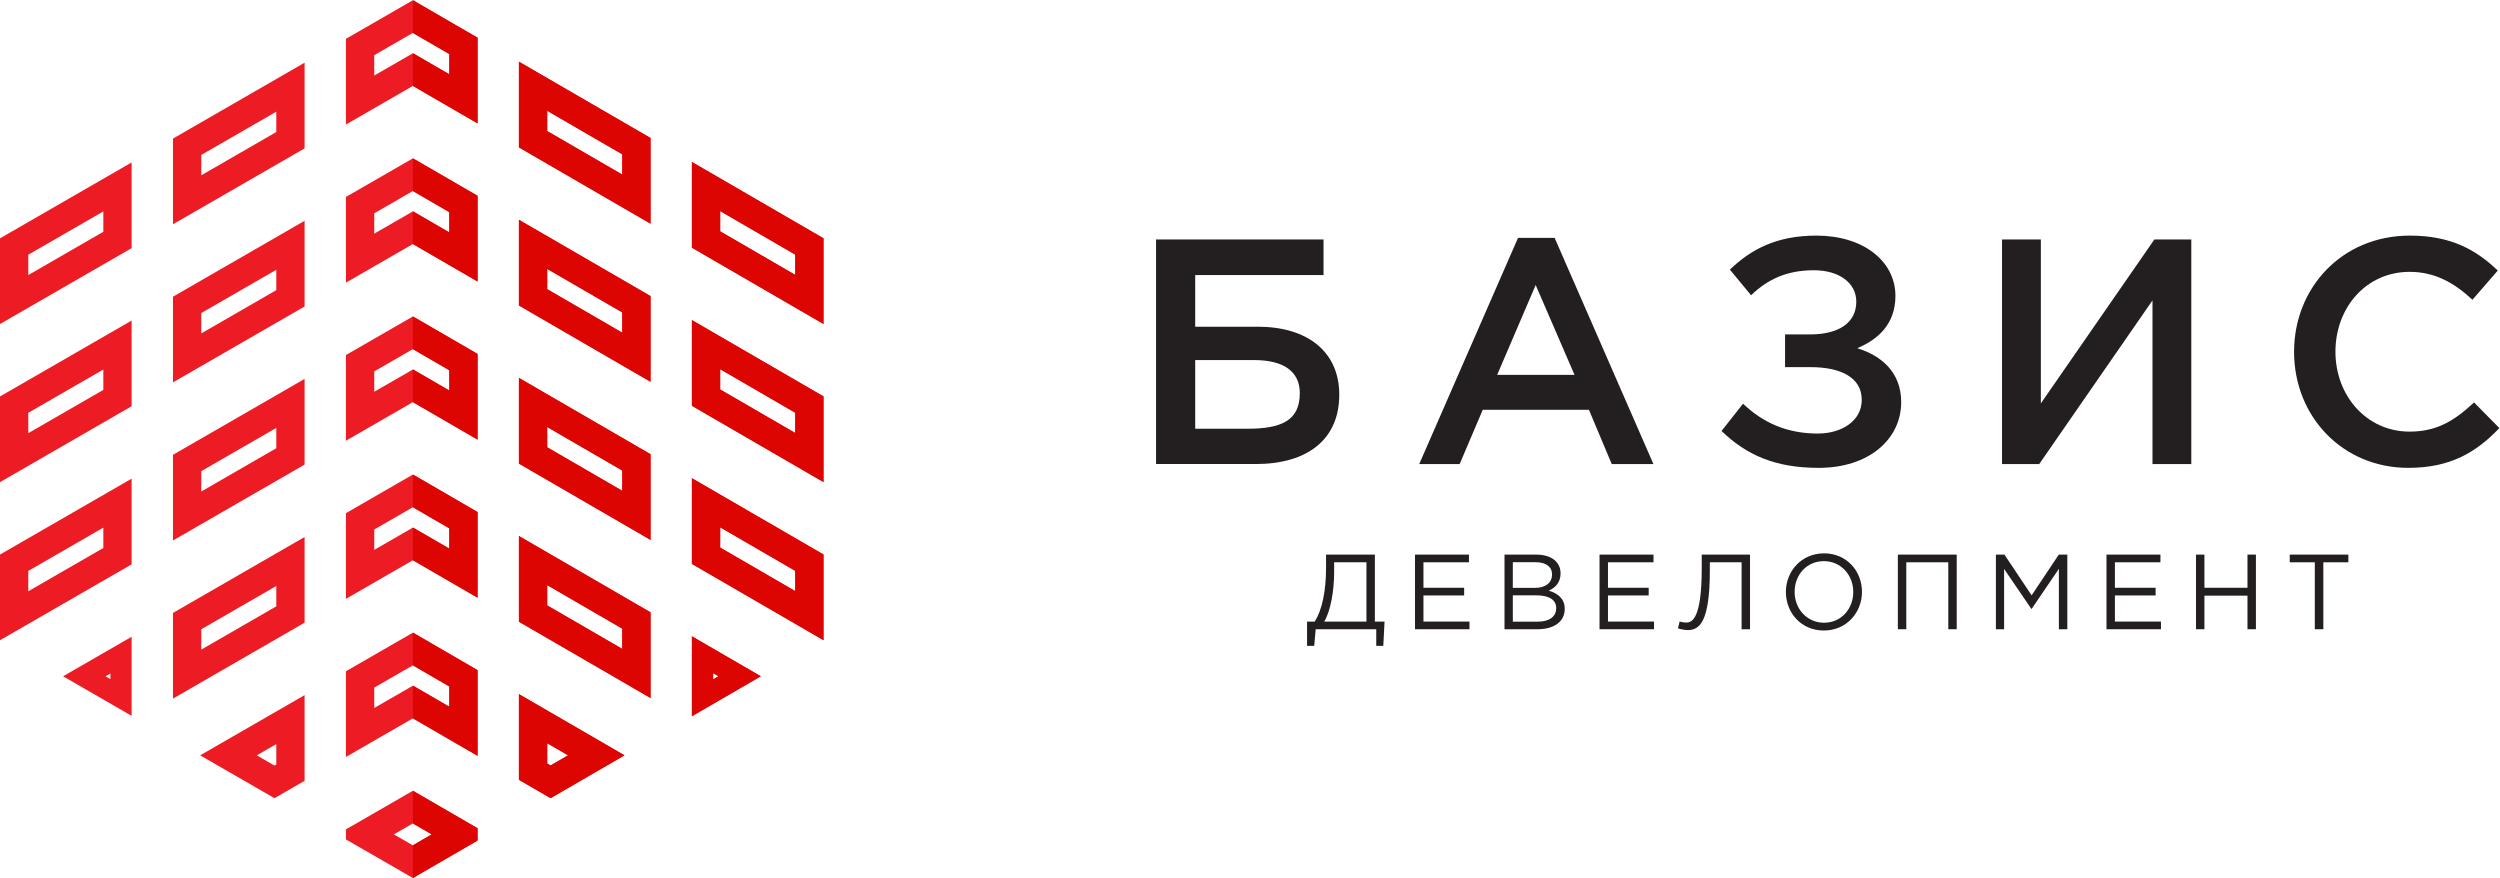 <?xml version="1.0" encoding="UTF-8" standalone="no"?> <svg xmlns:dc="http://purl.org/dc/elements/1.1/" xmlns:cc="http://creativecommons.org/ns#" xmlns:rdf="http://www.w3.org/1999/02/22-rdf-syntax-ns#" xmlns:svg="http://www.w3.org/2000/svg" xmlns="http://www.w3.org/2000/svg" viewBox="0 0 534.133 187.591" height="187.591" width="534.133" xml:space="preserve" id="svg2" version="1.1"><defs id="defs6"><clipPath id="clipPath18"><path id="path16" d="M 0,140.693 H 400.6 V 0 H 0 Z"></path></clipPath></defs><g transform="matrix(1.333,0,0,-1.333,0,187.591)" id="g10"><g id="g12"><g clip-path="url(#clipPath18)" id="g14"><g transform="translate(219.013,41.102)" id="g20"><path id="path22" style="fill:#231f20;fill-opacity:1;fill-rule:nonzero;stroke:none" d="M 0,0 V 9.502 H -5.176 V 7.947 C -5.176,4.852 -5.771,1.643 -6.765,0 Z m -9.517,0 h 1.234 c 1.144,1.828 1.808,4.768 1.808,8.65 v 2.084 H 1.351 V 0 H 2.903 L 2.701,-3.893 H 1.572 v 2.664 h -9.703 l -0.24,-2.664 h -1.146 z"></path></g><g transform="translate(226.798,51.837)" id="g24"><path id="path26" style="fill:#231f20;fill-opacity:1;fill-rule:nonzero;stroke:none" d="M 0,0 H 8.643 V -1.232 H 1.353 V -5.316 H 7.875 V -6.547 H 1.353 v -4.187 H 8.73 v -1.229 H 0 Z"></path></g><g transform="translate(246.491,41.089)" id="g28"><path id="path30" style="fill:#231f20;fill-opacity:1;fill-rule:nonzero;stroke:none" d="m 0,0 c 1.813,0 2.939,0.801 2.939,2.168 0,1.301 -1.094,2.049 -3.179,2.049 H -4.016 V 0 Z m -0.481,5.416 c 1.623,0 2.753,0.732 2.753,2.168 0,1.18 -0.939,1.949 -2.65,1.949 H -4.016 V 5.416 Z m -4.867,5.332 h 5.092 c 1.367,0 2.459,-0.377 3.126,-1.06 C 3.367,9.172 3.638,8.541 3.638,7.74 3.638,6.182 2.684,5.381 1.741,4.969 3.161,4.545 4.306,3.725 4.306,2.049 4.306,0 2.58,-1.215 -0.034,-1.215 h -5.314 z"></path></g><g transform="translate(256.372,51.837)" id="g32"><path id="path34" style="fill:#231f20;fill-opacity:1;fill-rule:nonzero;stroke:none" d="M 0,0 H 8.65 V -1.232 H 1.353 V -5.316 H 7.879 V -6.547 H 1.353 v -4.187 h 7.381 v -1.229 H 0 Z"></path></g><g transform="translate(268.943,40.026)" id="g36"><path id="path38" style="fill:#231f20;fill-opacity:1;fill-rule:nonzero;stroke:none" d="M 0,0 0.274,1.096 C 0.462,1.008 0.958,0.924 1.332,0.924 2.255,0.924 3.81,1.49 3.81,9.639 v 2.172 h 7.74 V -0.152 h -1.351 v 10.73 H 5.11 V 9.279 C 5.11,0.891 3.401,-0.289 1.553,-0.289 1.026,-0.289 0.309,-0.117 0,0"></path></g><g transform="translate(297.039,45.856)" id="g40"><path id="path42" style="fill:#231f20;fill-opacity:1;fill-rule:nonzero;stroke:none" d="m 0,0 c 0,2.717 -1.981,4.934 -4.714,4.934 -2.733,0 -4.683,-2.186 -4.683,-4.934 0,-2.719 1.984,-4.939 4.717,-4.939 C -1.947,-4.939 0,-2.754 0,0 m -10.799,0 c 0,3.293 2.478,6.182 6.119,6.182 3.638,0 6.08,-2.85 6.08,-6.182 0,-3.299 -2.477,-6.189 -6.114,-6.189 -3.641,0 -6.085,2.851 -6.085,6.189"></path></g><g transform="translate(304.189,51.837)" id="g44"><path id="path46" style="fill:#231f20;fill-opacity:1;fill-rule:nonzero;stroke:none" d="M 0,0 H 9.433 V -11.963 H 8.084 V -1.232 H 1.351 V -11.963 H 0 Z"></path></g><g transform="translate(319.903,51.837)" id="g48"><path id="path50" style="fill:#231f20;fill-opacity:1;fill-rule:nonzero;stroke:none" d="M 0,0 H 1.367 L 5.726,-6.531 10.081,0 h 1.367 v -11.963 h -1.352 v 9.688 L 5.741,-8.684 H 5.669 l -4.356,6.389 v -9.668 H 0 Z"></path></g><g transform="translate(337.628,51.837)" id="g52"><path id="path54" style="fill:#231f20;fill-opacity:1;fill-rule:nonzero;stroke:none" d="M 0,0 H 8.646 V -1.232 H 1.348 V -5.316 H 7.875 V -6.547 H 1.348 v -4.187 H 8.73 v -1.229 H 0 Z"></path></g><g transform="translate(351.974,51.837)" id="g56"><path id="path58" style="fill:#231f20;fill-opacity:1;fill-rule:nonzero;stroke:none" d="m 0,0 h 1.352 v -5.316 h 6.9 V 0 H 9.604 V -11.963 H 8.252 v 5.383 h -6.9 v -5.383 H 0 Z"></path></g><g transform="translate(371.017,50.605)" id="g60"><path id="path62" style="fill:#231f20;fill-opacity:1;fill-rule:nonzero;stroke:none" d="M 0,0 H -4.018 V 1.232 H 5.378 V 0 H 1.367 V -10.73 H 0 Z"></path></g><g transform="translate(199.898,72.009)" id="g64"><path id="path66" style="fill:#231f20;fill-opacity:1;fill-rule:nonzero;stroke:none" d="m 0,0 c 5.453,0 8.435,1.287 8.435,5.707 0,3.496 -2.623,5.299 -7.302,5.299 H -8.329 L -8.329,0 Z M -14.605,30.338 H 12.239 V 24.631 H -8.329 V 16.354 H 1.698 c 7.916,0 13.062,-3.959 13.062,-10.903 0,-7.199 -5.146,-11.107 -13.371,-11.107 h -15.994 z"></path></g><g transform="translate(252.362,80.647)" id="g68"><path id="path70" style="fill:#231f20;fill-opacity:1;fill-rule:nonzero;stroke:none" d="M 0,0 -6.223,14.398 -12.395,0 Z m -9.05,21.959 h 5.863 L 12.649,-14.295 H 5.966 l -3.653,8.691 h -17.02 l -3.702,-8.691 h -6.479 z"></path></g><g transform="translate(303.798,93.298)" id="g72"><path id="path74" style="fill:#231f20;fill-opacity:1;fill-rule:nonzero;stroke:none" d="m 0,0 c 0,-4.627 -2.931,-7.043 -6.121,-8.379 4.012,-1.236 7.046,-3.963 7.046,-8.641 0,-5.966 -5.194,-10.539 -13.214,-10.539 -6.994,0 -11.573,2.053 -15.582,5.911 l 3.447,4.373 c 3.237,-3.09 7.096,-4.784 11.982,-4.784 3.801,0 7.043,2.004 7.043,5.397 0,3.703 -3.547,5.248 -8.225,5.248 h -4.066 v 5.244 h 4.012 c 4.575,0 7.405,1.852 7.405,5.246 0,3.033 -2.781,5.037 -6.788,5.037 -4.267,0 -7.354,-1.388 -10.077,-4.009 l -3.396,4.113 c 3.446,3.291 7.507,5.451 13.886,5.451 C -5.192,9.668 0,5.605 0,0"></path></g><g transform="translate(320.884,102.347)" id="g76"><path id="path78" style="fill:#231f20;fill-opacity:1;fill-rule:nonzero;stroke:none" d="M 0,0 H 6.223 V -26.275 L 24.421,0 h 5.917 V -35.994 H 24.116 V -9.768 L 5.963,-35.994 H 0 Z"></path></g><g transform="translate(367.693,84.351)" id="g80"><path id="path82" style="fill:#231f20;fill-opacity:1;fill-rule:nonzero;stroke:none" d="m 0,0 c 0,10.232 7.66,18.615 18.562,18.615 6.634,0 10.646,-2.312 14.089,-5.603 l -4.06,-4.68 c -2.879,2.672 -5.968,4.473 -10.078,4.473 -6.891,0 -11.88,-5.657 -11.88,-12.805 0,-7.043 4.989,-12.803 11.88,-12.803 4.42,0 7.25,1.799 10.334,4.68 l 4.06,-4.115 c -3.748,-3.908 -7.863,-6.373 -14.6,-6.373 C 7.816,-18.611 0,-10.436 0,0"></path></g><g transform="translate(4.535,49.223)" id="g84"><path id="path86" style="fill:#ed1c24;fill-opacity:1;fill-rule:nonzero;stroke:none" d="M 0,0 12.026,6.936 V 3.674 L 0,-3.262 Z m -4.535,-11.061 0.046,-0.025 21.05,12.139 V 14.787 L -4.535,2.621 Z"></path></g><g transform="translate(4.535,74.564)" id="g88"><path id="path90" style="fill:#ed1c24;fill-opacity:1;fill-rule:nonzero;stroke:none" d="M 0,0 12.026,6.936 V 3.674 L 0,-3.262 Z M -4.535,-11.113 16.561,1.053 V 14.787 L -4.535,2.621 Z"></path></g><g transform="translate(17.695,31.885)" id="g92"><path id="path94" style="fill:#ed1c24;fill-opacity:1;fill-rule:nonzero;stroke:none" d="M 0,0 -0.776,0.447 0,0.895 Z M 3.401,-5.889 V 6.783 L -7.585,0.447 Z"></path></g><g transform="translate(4.535,99.906)" id="g96"><path id="path98" style="fill:#ed1c24;fill-opacity:1;fill-rule:nonzero;stroke:none" d="M 0,0 12.026,6.936 V 3.674 L 0,-3.262 Z M -4.535,-11.113 16.561,1.053 V 14.787 L -4.535,2.621 Z"></path></g><g transform="translate(32.259,65.211)" id="g100"><path id="path102" style="fill:#ed1c24;fill-opacity:1;fill-rule:nonzero;stroke:none" d="M 0,0 12.026,6.936 V 3.674 L 0,-3.262 Z M -4.535,-11.113 16.561,1.053 V 14.787 L -4.535,2.621 Z"></path></g><g transform="translate(32.259,115.894)" id="g104"><path id="path106" style="fill:#ed1c24;fill-opacity:1;fill-rule:nonzero;stroke:none" d="M 0,0 12.026,6.936 V 3.674 L 0,-3.262 Z M -4.535,-11.113 16.561,1.053 V 14.787 L -4.535,2.621 Z"></path></g><g transform="translate(32.259,90.553)" id="g108"><path id="path110" style="fill:#ed1c24;fill-opacity:1;fill-rule:nonzero;stroke:none" d="M 0,0 12.026,6.936 V 3.674 L 0,-3.262 Z M -4.535,-11.113 16.561,1.053 V 14.787 L -4.535,2.621 Z"></path></g><g transform="translate(44.285,18.201)" id="g112"><path id="path114" style="fill:#ed1c24;fill-opacity:1;fill-rule:nonzero;stroke:none" d="M 0,0 -0.297,-0.172 -3.126,1.461 0,3.264 Z m -0.297,-5.406 4.832,2.787 v 13.734 l -16.74,-9.654 z"></path></g><g transform="translate(32.259,39.869)" id="g116"><path id="path118" style="fill:#ed1c24;fill-opacity:1;fill-rule:nonzero;stroke:none" d="M 0,0 12.026,6.937 V 3.676 L 0,-3.262 Z M -4.535,-11.113 16.561,1.055 V 14.789 L -4.535,2.621 Z"></path></g><g transform="translate(72.01,106.728)" id="g120"><path id="path122" style="fill:#ed1c24;fill-opacity:1;fill-rule:nonzero;stroke:none" d="M 0,0 V -3.248 L -5.822,0.127 -5.83,0.123 -12.026,-3.449 v 3.263 l 6.191,3.571 0.005,-0.004 z m -16.562,2.436 v -13.735 l 10.732,6.188 10.366,-6.01 V 2.613 L -5.83,8.623 Z"></path></g><g transform="translate(69.197,6.994)" id="g124"><path id="path126" style="fill:#ed1c24;fill-opacity:1;fill-rule:nonzero;stroke:none" d="m 0,0 -3.02,-1.752 -0.009,-0.004 -3.039,1.754 3.045,1.756 0.004,-0.002 z m -13.749,0.803 v -1.612 l 10.728,-6.185 10.369,6.012 v 1.964 l -10.366,6.01 z"></path></g><g transform="translate(70.351,133.031)" id="g128"><path id="path130" style="fill:#ed1c24;fill-opacity:1;fill-rule:nonzero;stroke:none" d="m 0,0 1.658,-0.961 v -3.248 l -5.822,3.375 -0.008,-0.004 -6.196,-3.572 v 3.262 l 6.191,3.572 0.005,-0.004 z m -14.903,1.473 v -13.735 l 10.731,6.19 10.366,-6.01 V 1.652 l -10.366,6.01 z"></path></g><g transform="translate(72.01,30.705)" id="g132"><path id="path134" style="fill:#ed1c24;fill-opacity:1;fill-rule:nonzero;stroke:none" d="M 0,0 V -3.25 L -5.822,0.127 -5.83,0.121 -12.026,-3.451 v 3.264 l 6.191,3.572 0.005,-0.004 z m -16.562,2.434 v -13.735 l 10.732,6.19 10.366,-6.01 V 2.613 L -5.83,8.623 Z"></path></g><g transform="translate(72.01,56.047)" id="g136"><path id="path138" style="fill:#ed1c24;fill-opacity:1;fill-rule:nonzero;stroke:none" d="M 0,0 V -3.25 L -5.822,0.127 -5.83,0.121 -12.026,-3.451 v 3.264 l 6.191,3.572 0.005,-0.004 z m -16.562,2.434 v -13.735 l 10.732,6.19 10.366,-6.01 V 2.613 L -5.83,8.623 Z"></path></g><g transform="translate(72.01,81.387)" id="g140"><path id="path142" style="fill:#ed1c24;fill-opacity:1;fill-rule:nonzero;stroke:none" d="M 0,0 V -3.248 L -5.822,0.127 -5.83,0.123 -12.026,-3.449 v 3.263 l 6.191,3.571 0.005,-0.004 z m -16.562,2.436 v -13.735 l 10.732,6.188 10.366,-6.01 V 2.613 L -5.83,8.623 Z"></path></g><g transform="translate(87.707,72.287)" id="g144"><path id="path146" style="fill:#ed1c24;fill-opacity:1;fill-rule:nonzero;stroke:none" d="m 0,0 12.027,-6.975 v -3.25 L 0,-3.25 Z M -4.535,-5.863 16.562,-18.096 V -4.361 L -4.535,7.871 Z"></path></g><g transform="translate(87.707,46.945)" id="g148"><path id="path150" style="fill:#ed1c24;fill-opacity:1;fill-rule:nonzero;stroke:none" d="m 0,0 12.027,-6.975 v -3.25 L 0,-3.25 Z M -4.535,-5.863 16.562,-18.096 V -4.361 L -4.535,7.871 Z"></path></g><g transform="translate(87.707,97.627)" id="g152"><path id="path154" style="fill:#ed1c24;fill-opacity:1;fill-rule:nonzero;stroke:none" d="m 0,0 12.027,-6.973 v -3.25 L 0,-3.248 Z M -4.535,-5.861 16.562,-18.094 V -4.359 L -4.535,7.873 Z"></path></g><g transform="translate(87.707,21.604)" id="g156"><path id="path158" style="fill:#ed1c24;fill-opacity:1;fill-rule:nonzero;stroke:none" d="M 0,0 3.342,-1.937 0.539,-3.564 0,-3.25 Z m -4.535,-5.863 5.074,-2.944 11.844,6.87 -16.918,9.808 z"></path></g><g transform="translate(87.707,122.969)" id="g160"><path id="path162" style="fill:#ed1c24;fill-opacity:1;fill-rule:nonzero;stroke:none" d="m 0,0 12.027,-6.973 v -3.25 L 0,-3.25 Z M -4.535,-5.863 16.562,-18.094 V -4.359 L -4.535,7.873 Z"></path></g><g transform="translate(115.431,81.553)" id="g164"><path id="path166" style="fill:#ed1c24;fill-opacity:1;fill-rule:nonzero;stroke:none" d="m 0,0 12.025,-6.975 v -3.25 L 0,-3.25 Z M -4.535,-5.863 16.561,-18.096 V -4.361 L -4.535,7.871 Z"></path></g><g transform="translate(115.431,56.211)" id="g168"><path id="path170" style="fill:#ed1c24;fill-opacity:1;fill-rule:nonzero;stroke:none" d="m 0,0 12.025,-6.975 v -3.25 L 0,-3.25 Z m -4.535,-5.863 21.054,-12.207 0.042,0.023 V -4.361 L -4.535,7.871 Z"></path></g><g transform="translate(114.298,32.836)" id="g172"><path id="path174" style="fill:#ed1c24;fill-opacity:1;fill-rule:nonzero;stroke:none" d="M 0,0 0.862,-0.5 0,-1 Z M -3.401,-6.904 7.644,-0.5 -3.401,5.904 Z"></path></g><g transform="translate(127.457,96.67)" id="g176"><path id="path178" style="fill:#ed1c24;fill-opacity:1;fill-rule:nonzero;stroke:none" d="m 0,0 -12.025,6.975 v 3.25 L 0,3.25 Z M -16.561,18.096 V 4.361 L 4.535,-7.871 V 5.863 Z"></path></g><g transform="translate(66.18,110.109)" id="g180"><path id="path182" style="fill:#dc0502;fill-opacity:1;fill-rule:nonzero;stroke:none" d="M 0,0 5.83,-3.381 V -6.629 L 0.008,-3.254 0,-3.258 v -5.234 l 10.366,-6.01 V -0.768 L 0,5.242 Z"></path></g><g transform="translate(66.178,8.746)" id="g184"><path id="path186" style="fill:#dc0502;fill-opacity:1;fill-rule:nonzero;stroke:none" d="m 0,0 3.019,-1.752 -3.02,-1.752 -0.002,-5.242 10.37,6.012 V -0.77 L 0.001,5.24 Z"></path></g><g transform="translate(66.18,135.451)" id="g188"><path id="path190" style="fill:#dc0502;fill-opacity:1;fill-rule:nonzero;stroke:none" d="M 0,0 4.172,-2.42 5.83,-3.381 V -6.629 L 0.008,-3.254 0,-3.258 v -5.234 l 10.366,-6.01 V -0.768 L 0,5.242 Z"></path></g><g transform="translate(66.18,34.086)" id="g192"><path id="path194" style="fill:#dc0502;fill-opacity:1;fill-rule:nonzero;stroke:none" d="m 0,0 5.83,-3.381 v -3.25 L 0.008,-3.254 0,-3.26 v -5.232 l 10.366,-6.01 V -0.768 L 0,5.242 Z"></path></g><g transform="translate(66.18,59.428)" id="g196"><path id="path198" style="fill:#dc0502;fill-opacity:1;fill-rule:nonzero;stroke:none" d="m 0,0 5.83,-3.381 v -3.25 L 0.008,-3.254 0,-3.26 v -5.232 l 10.366,-6.01 V -0.768 L 0,5.242 Z"></path></g><g transform="translate(66.18,84.767)" id="g200"><path id="path202" style="fill:#dc0502;fill-opacity:1;fill-rule:nonzero;stroke:none" d="M 0,0 5.83,-3.381 V -6.629 L 0.008,-3.254 0,-3.258 v -5.234 l 10.366,-6.01 V -0.768 L 0,5.242 Z"></path></g><g transform="translate(87.707,72.287)" id="g204"><path id="path206" style="fill:#dc0502;fill-opacity:1;fill-rule:nonzero;stroke:none" d="m 0,0 12.027,-6.975 v -3.25 L 0,-3.25 Z M -4.535,-5.863 16.562,-18.096 V -4.361 L -4.535,7.871 Z"></path></g><g transform="translate(87.707,46.945)" id="g208"><path id="path210" style="fill:#dc0502;fill-opacity:1;fill-rule:nonzero;stroke:none" d="m 0,0 12.027,-6.975 v -3.25 L 0,-3.25 Z M -4.535,-5.863 16.562,-18.096 V -4.361 L -4.535,7.871 Z"></path></g><g transform="translate(87.707,97.627)" id="g212"><path id="path214" style="fill:#dc0502;fill-opacity:1;fill-rule:nonzero;stroke:none" d="m 0,0 12.027,-6.973 v -3.25 L 0,-3.248 Z M -4.535,-5.861 16.562,-18.094 V -4.359 L -4.535,7.873 Z"></path></g><g transform="translate(87.707,21.604)" id="g216"><path id="path218" style="fill:#dc0502;fill-opacity:1;fill-rule:nonzero;stroke:none" d="M 0,0 3.342,-1.937 0.539,-3.564 0,-3.25 Z m -4.535,-5.863 5.074,-2.944 11.844,6.87 -16.918,9.808 z"></path></g><g transform="translate(87.707,122.969)" id="g220"><path id="path222" style="fill:#dc0502;fill-opacity:1;fill-rule:nonzero;stroke:none" d="m 0,0 12.027,-6.973 v -3.25 L 0,-3.25 Z M -4.535,-5.863 16.562,-18.094 V -4.359 L -4.535,7.873 Z"></path></g><g transform="translate(115.431,81.553)" id="g224"><path id="path226" style="fill:#dc0502;fill-opacity:1;fill-rule:nonzero;stroke:none" d="m 0,0 12.025,-6.975 v -3.25 L 0,-3.25 Z M -4.535,-5.863 16.561,-18.096 V -4.361 L -4.535,7.871 Z"></path></g><g transform="translate(115.431,56.211)" id="g228"><path id="path230" style="fill:#dc0502;fill-opacity:1;fill-rule:nonzero;stroke:none" d="m 0,0 12.025,-6.975 v -3.25 L 0,-3.25 Z m -4.535,-5.863 21.054,-12.207 0.042,0.023 V -4.361 L -4.535,7.871 Z"></path></g><g transform="translate(114.298,32.836)" id="g232"><path id="path234" style="fill:#dc0502;fill-opacity:1;fill-rule:nonzero;stroke:none" d="M 0,0 0.862,-0.5 0,-1 Z M -3.401,-6.904 7.644,-0.5 -3.401,5.904 Z"></path></g><g transform="translate(127.457,96.67)" id="g236"><path id="path238" style="fill:#dc0502;fill-opacity:1;fill-rule:nonzero;stroke:none" d="m 0,0 -12.025,6.975 v 3.25 L 0,3.25 Z M -16.561,18.096 V 4.361 L 4.535,-7.871 V 5.863 Z"></path></g></g></g></g></svg> 
